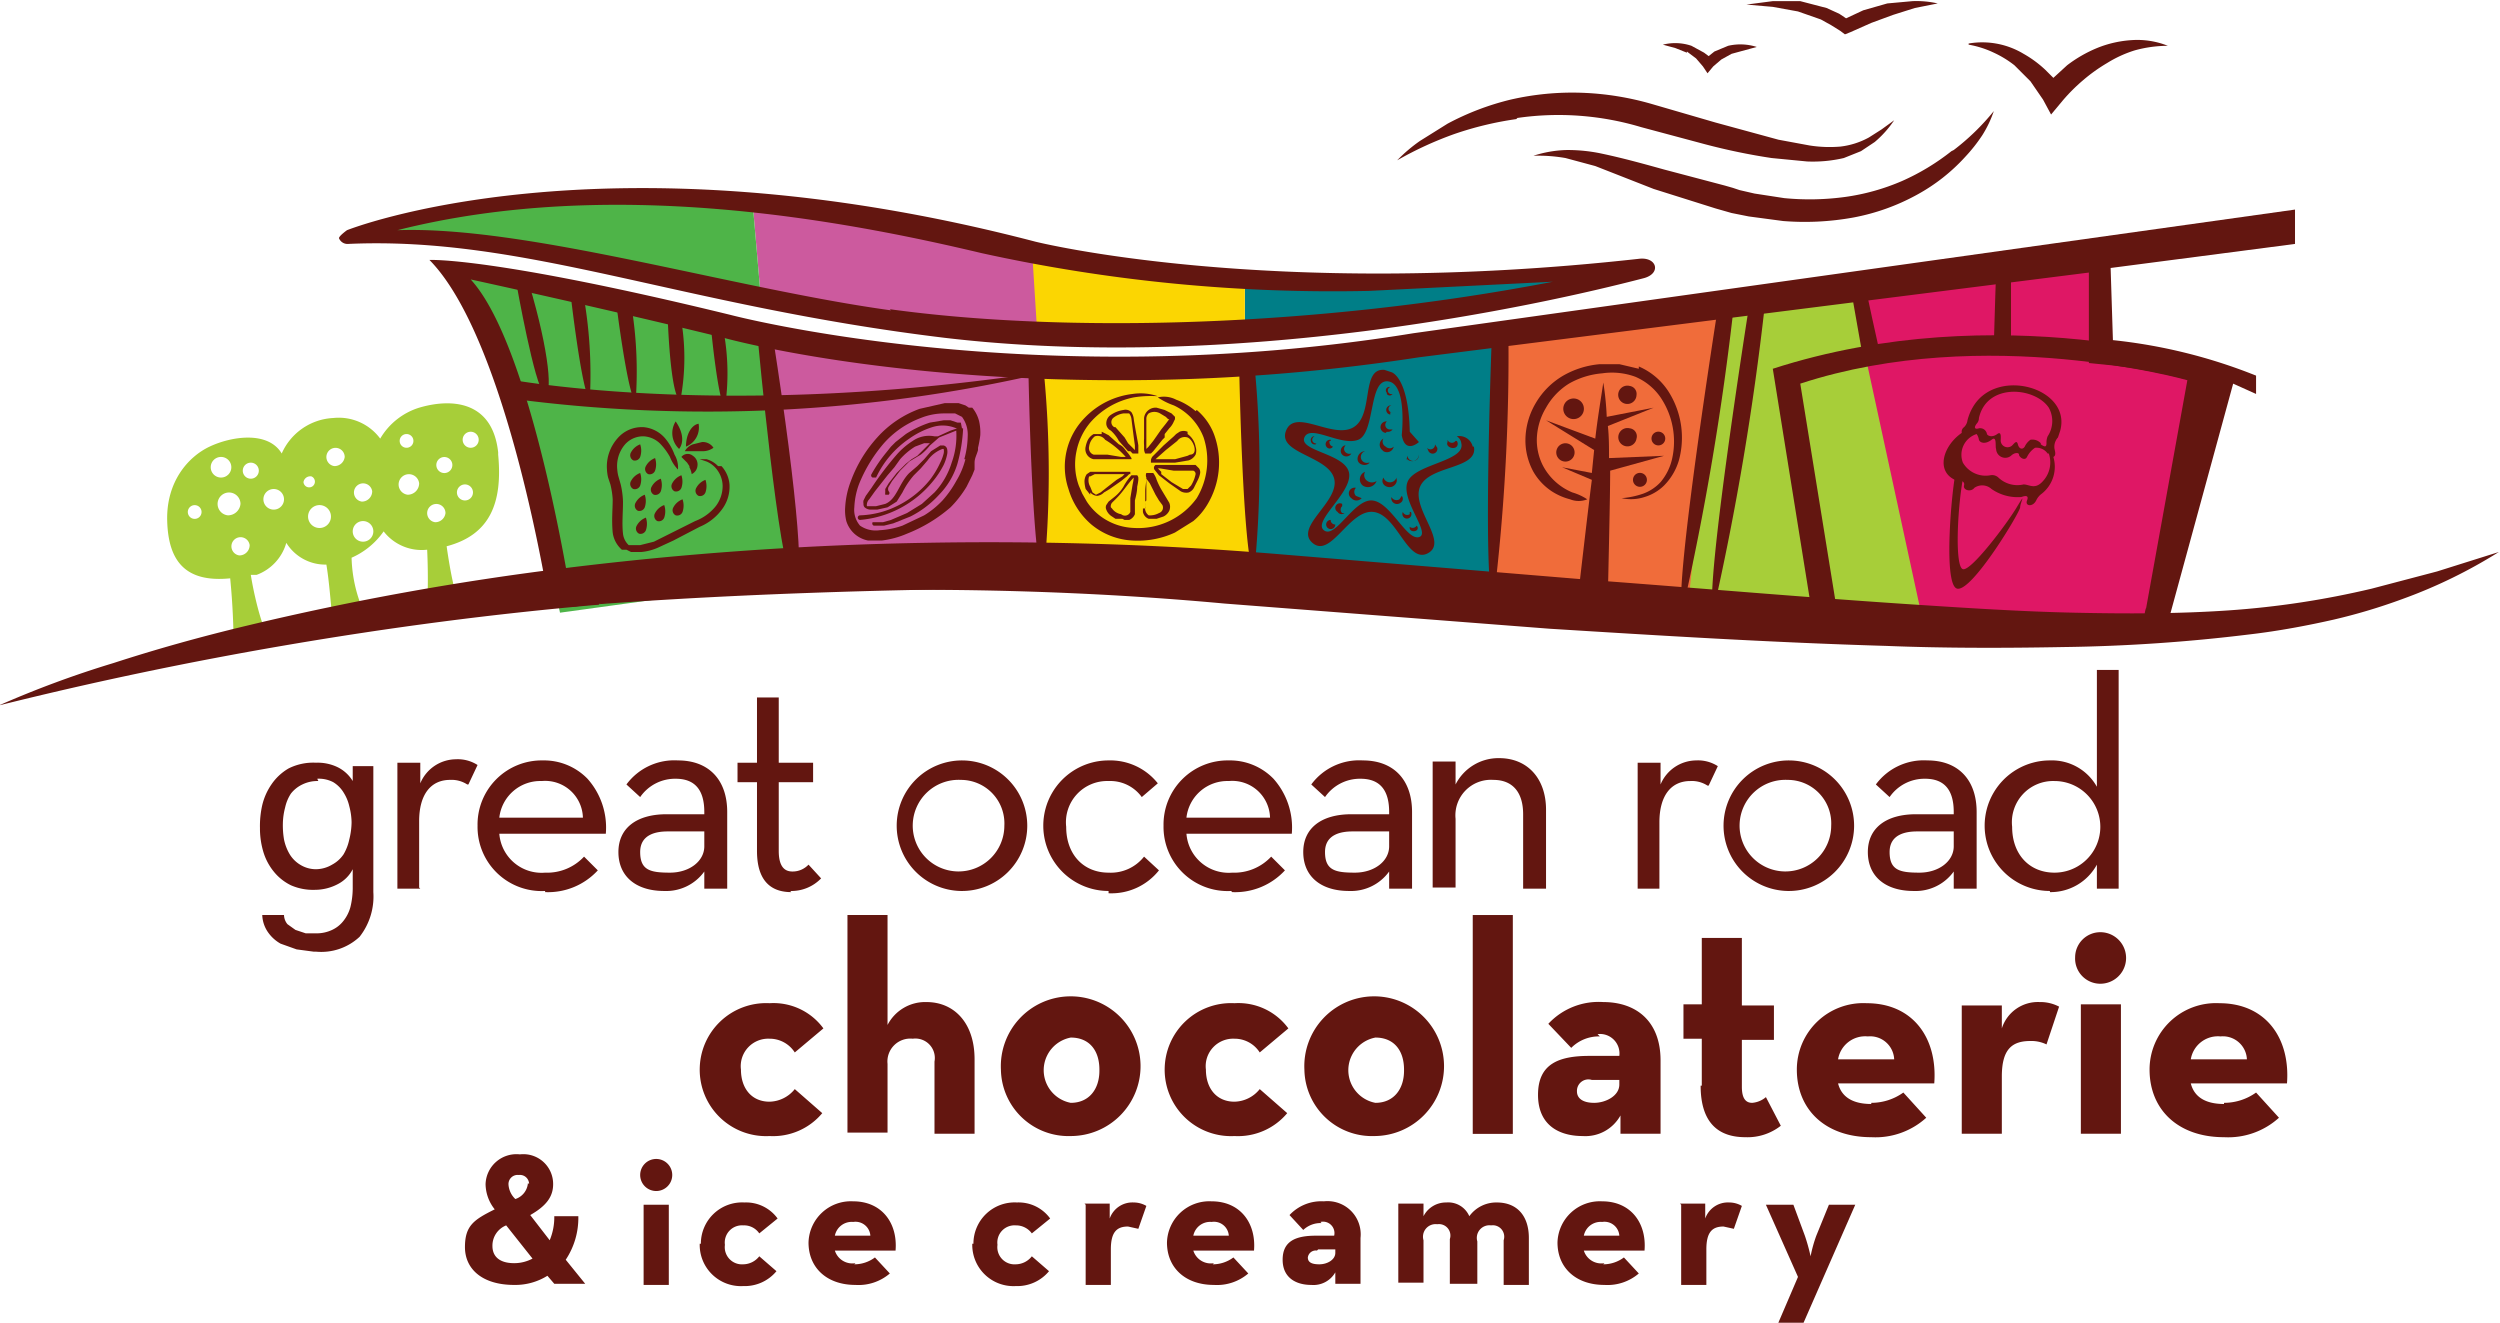 <svg id="Layer_1" data-name="Layer 1" xmlns="http://www.w3.org/2000/svg" xmlns:xlink="http://www.w3.org/1999/xlink" viewBox="0 0 218.3 115.5"><defs><style>.cls-1{fill:none;}.cls-2{fill:#df1765;}.cls-3{fill:#a7ce39;}.cls-4{fill:#f06c3a;}.cls-5{fill:#007e87;}.cls-6{fill:#fbd602;}.cls-7{fill:#cc5a9e;}.cls-8{clip-path:url(#clip-path);}.cls-9{fill:#4eb448;}.cls-10,.cls-11{fill:#631610;}.cls-11{fill-rule:evenodd;}</style><clipPath id="clip-path" transform="translate(-457.4 -240.1)"><rect class="cls-1" x="457.4" y="240.1" width="218.3" height="115.56"/></clipPath></defs><title>logo</title><polygon class="cls-2" points="161.7 25.6 167.5 53.8 187.8 54.2 192.8 32.6 183.4 30.6 183.1 22.3 161.7 25.6"/><polygon class="cls-3" points="133.5 28.3 132.8 52.3 167.7 53.3 161.7 25.6 133.5 28.3"/><polygon class="cls-4" points="131 28.3 130.4 52.3 147.3 53.8 150.2 26.6 131 28.3"/><polygon class="cls-5" points="108.7 24.7 108.7 28.7 136.7 25 136.9 24 108.7 24.7"/><polygon class="cls-5" points="109.1 31.5 109.3 50.8 130.6 52 131.1 28.3 109.1 31.5"/><polygon class="cls-6" points="108.7 28.7 108.7 24.7 85.6 21 86.5 28.9 108.7 28.7"/><polygon class="cls-6" points="87.1 31.8 88.8 49.5 109.3 49.5 109.3 31.4 87.1 31.8"/><polygon class="cls-7" points="90.6 29.5 90.1 21.6 65.7 17.5 66.4 25.6 90.6 29.5"/><polygon class="cls-7" points="66.9 29.5 69.1 49.8 91.4 49.2 90.8 32.2 66.9 29.5"/><g class="cls-8"><path class="cls-9" d="M523.8,265.7l-0.7-8.1s-22.7-1.6-32.6,2.6c0,0,13.7,1.8,18.8,3.2l14.5,2.3" transform="translate(-457.4 -240.1)"/><polygon class="cls-9" points="40.2 23.7 44.1 31.4 48.9 53.5 69.2 50.7 66.9 29.5 40.2 23.7"/><path class="cls-10" d="M484.8,323.2l-1.5-.2-1.4-.5a3.3,3.3,0,0,1-1.1-1,2.8,2.8,0,0,1-.5-1.5h1.9a1.3,1.3,0,0,0,.3.8l0.7,0.5,0.9,0.3h0.9a3.2,3.2,0,0,0,1.4-.3,2.7,2.7,0,0,0,1-.8,3.4,3.4,0,0,0,.6-1.2,7.1,7.1,0,0,0,.2-1.6V316a3,3,0,0,1-1.3,1.3,4.3,4.3,0,0,1-2,.5,4.8,4.8,0,0,1-2.1-.4,4.4,4.4,0,0,1-1.5-1.2,5,5,0,0,1-.9-1.7,7.1,7.1,0,0,1-.3-2.1,8.2,8.2,0,0,1,.2-2,5.4,5.4,0,0,1,.8-1.8,4.6,4.6,0,0,1,1.5-1.4,4.8,4.8,0,0,1,2.4-.5,4,4,0,0,1,1.9.4,3.2,3.2,0,0,1,1.3,1.2V307h1.8v11a5.7,5.7,0,0,1-1.2,3.9,4.9,4.9,0,0,1-3.8,1.3m0.2-14.9a3,3,0,0,0-1.4.3,2.8,2.8,0,0,0-1,.8,3.6,3.6,0,0,0-.5,1.2,5.9,5.9,0,0,0-.2,1.4,7.3,7.3,0,0,0,.1,1.4,4.1,4.1,0,0,0,.5,1.3,2.7,2.7,0,0,0,.9.9,2.6,2.6,0,0,0,1.4.4,2.8,2.8,0,0,0,1.4-.4,2.8,2.8,0,0,0,1-.9,4.3,4.3,0,0,0,.5-1.3,6.4,6.4,0,0,0,.2-1.5,5.8,5.8,0,0,0-.2-1.4,3.8,3.8,0,0,0-.5-1.2,2.7,2.7,0,0,0-.9-0.9,2.7,2.7,0,0,0-1.4-.3" transform="translate(-457.4 -240.1)"/><path class="cls-10" d="M494.1,317.7h-2v-11h2v1.8a3.4,3.4,0,0,1,3.1-2.1,3.2,3.2,0,0,1,1.9.5h0l-0.8,1.7h-0.1a2.5,2.5,0,0,0-1.5-.4c-1.7,0-2.7,1.3-2.7,3.6v5.8Z" transform="translate(-457.4 -240.1)"/><path class="cls-10" d="M505,317.9a5.6,5.6,0,0,1-5.9-5.7,5.6,5.6,0,0,1,5.7-5.7,5.3,5.3,0,0,1,3.9,1.6,6.4,6.4,0,0,1,1.6,4.8H501a3.7,3.7,0,0,0,4,3.4,4.4,4.4,0,0,0,3.4-1.4h0l1.2,1.2h0a5.9,5.9,0,0,1-4.6,1.9m-3.9-6.5h7.2a3.3,3.3,0,0,0-3.6-3.2,3.6,3.6,0,0,0-3.7,3.2" transform="translate(-457.4 -240.1)"/><path class="cls-10" d="M564.9,317.9a5.6,5.6,0,0,1-5.9-5.7,5.6,5.6,0,0,1,5.7-5.7,5.3,5.3,0,0,1,3.9,1.6,6.4,6.4,0,0,1,1.6,4.8h-9.2a3.7,3.7,0,0,0,4,3.4,4.4,4.4,0,0,0,3.4-1.4h0l1.2,1.2h0a5.9,5.9,0,0,1-4.6,1.9m-3.9-6.5h7.2a3.3,3.3,0,0,0-3.6-3.2,3.6,3.6,0,0,0-3.7,3.2" transform="translate(-457.4 -240.1)"/><path class="cls-10" d="M515.4,317.9c-2.5,0-4-1.3-4-3.4s1.6-3.3,4.2-3.3h3.3V311c0-1.9-.8-2.9-2.5-2.9a3.7,3.7,0,0,0-3.1,1.6h0l-1.2-1.1h0a5.2,5.2,0,0,1,4.5-2.1c2.7,0,4.3,1.7,4.3,4.5v6.7h-2v-1.5a4.1,4.1,0,0,1-3.5,1.7m0.3-5.2c-0.9,0-2.4.2-2.4,1.8s0.9,1.8,2.6,1.8,3-1,3-2.3v-1.3h-3.2Z" transform="translate(-457.4 -240.1)"/><path class="cls-10" d="M526.5,318c-1.4,0-3-.6-3-3.6v-6h-1.7v-1.7h1.7v-5.7h1.9v5.7h3v1.7h-3v6c0,1.6.7,1.8,1.2,1.8a1.9,1.9,0,0,0,1.4-.6h0l1.1,1.2h0a3.6,3.6,0,0,1-2.7,1.1" transform="translate(-457.4 -240.1)"/><path class="cls-10" d="M541.3,317.9a5.7,5.7,0,1,1,5.8-5.7,5.7,5.7,0,0,1-5.8,5.7m0-9.7a4,4,0,1,0,3.8,4,3.8,3.8,0,0,0-3.8-4" transform="translate(-457.4 -240.1)"/><path class="cls-10" d="M554.2,317.9a5.7,5.7,0,0,1,0-11.4,5.3,5.3,0,0,1,4.3,2h0l-1.4,1.2h0a3.4,3.4,0,0,0-2.9-1.4,3.6,3.6,0,0,0-3.7,4c0,2.4,1.5,4,3.7,4a3.7,3.7,0,0,0,3.1-1.4h0l1.3,1.2h0a5.3,5.3,0,0,1-4.4,2" transform="translate(-457.4 -240.1)"/><path class="cls-10" d="M575.2,317.9c-2.5,0-4-1.3-4-3.4s1.6-3.3,4.2-3.3h3.3V311c0-1.9-.8-2.9-2.5-2.9a3.7,3.7,0,0,0-3.1,1.6h0l-1.2-1.1h0a5.2,5.2,0,0,1,4.5-2.1c2.7,0,4.3,1.7,4.3,4.5v6.7h-2v-1.5a4.1,4.1,0,0,1-3.5,1.7m0.3-5.2c-0.9,0-2.4.2-2.4,1.8s0.9,1.8,2.6,1.8,3-1,3-2.3v-1.3h-3.2Z" transform="translate(-457.4 -240.1)"/><path class="cls-10" d="M624.5,317.9c-2.5,0-4-1.3-4-3.4s1.6-3.3,4.2-3.3h3.3V311c0-1.9-.8-2.9-2.5-2.9a3.7,3.7,0,0,0-3.1,1.6h0l-1.2-1.1h0a5.2,5.2,0,0,1,4.5-2.1c2.7,0,4.3,1.7,4.3,4.5v6.7h-2v-1.5a4.1,4.1,0,0,1-3.5,1.7m0.3-5.2c-0.9,0-2.4.2-2.4,1.8s0.9,1.8,2.6,1.8,3-1,3-2.3v-1.3h-3.2Z" transform="translate(-457.4 -240.1)"/><path class="cls-10" d="M592.4,317.7h-2v-6.5c0-1.9-.9-3-2.6-3a3.1,3.1,0,0,0-3.3,3.4v6h-2v-11h2v2a4.2,4.2,0,0,1,3.8-2.3c2.5,0,4.1,1.8,4.1,4.5v6.7Z" transform="translate(-457.4 -240.1)"/><path class="cls-10" d="M602.4,317.7h-2v-11h2v1.9a3.4,3.4,0,0,1,3.1-2.1,3.2,3.2,0,0,1,1.9.5h0l-0.8,1.7h-0.1a2.5,2.5,0,0,0-1.5-.4c-1.7,0-2.7,1.3-2.7,3.6v5.8Z" transform="translate(-457.4 -240.1)"/><path class="cls-10" d="M613.5,317.9a5.7,5.7,0,1,1,5.8-5.7,5.7,5.7,0,0,1-5.8,5.7m0-9.7a4,4,0,1,0,3.8,4,3.8,3.8,0,0,0-3.8-4" transform="translate(-457.4 -240.1)"/><path class="cls-10" d="M636.4,317.9a5.7,5.7,0,0,1,0-11.4,4.5,4.5,0,0,1,4.1,2.3V298.6h1.9v19.1h-1.9v-2.1a4.6,4.6,0,0,1-4.1,2.4m0.4-9.7a3.6,3.6,0,0,0-3.7,4c0,2.4,1.5,4,3.7,4a4,4,0,0,0,0-8" transform="translate(-457.4 -240.1)"/><path class="cls-10" d="M518.5,333.5a5.8,5.8,0,0,1,6.1-5.8,5.4,5.4,0,0,1,4.7,2.2l-2.5,2.1a2.6,2.6,0,0,0-2.2-1.2,2.4,2.4,0,0,0-2.5,2.7c0,1.6.9,2.8,2.5,2.8a2.9,2.9,0,0,0,2.2-1.1l2.4,2.1a5.6,5.6,0,0,1-4.6,2,5.8,5.8,0,0,1-6.1-5.9" transform="translate(-457.4 -240.1)"/><path class="cls-10" d="M531.4,320h3.5v9.6a3.7,3.7,0,0,1,3.4-2c2.4,0,4.2,1.8,4.2,5v6.5H539v-6.3a1.7,1.7,0,0,0-1.9-2,2,2,0,0,0-2.2,2.2v6h-3.5V320Z" transform="translate(-457.4 -240.1)"/><path class="cls-10" d="M544.8,333.5a6.1,6.1,0,1,1,6.1,5.8,5.9,5.9,0,0,1-6.1-5.8m8.6,0c0-1.7-.9-2.8-2.5-2.8a2.9,2.9,0,0,0,0,5.7c1.6,0,2.5-1.2,2.5-2.8" transform="translate(-457.4 -240.1)"/><path class="cls-10" d="M559.1,333.5a5.8,5.8,0,0,1,6.1-5.8,5.4,5.4,0,0,1,4.7,2.2l-2.5,2.1a2.6,2.6,0,0,0-2.2-1.2,2.4,2.4,0,0,0-2.5,2.7c0,1.6.9,2.8,2.5,2.8a2.9,2.9,0,0,0,2.2-1.1l2.4,2.1a5.6,5.6,0,0,1-4.6,2,5.8,5.8,0,0,1-6.1-5.9" transform="translate(-457.4 -240.1)"/><path class="cls-10" d="M571.3,333.5a6.1,6.1,0,1,1,6.1,5.8,5.9,5.9,0,0,1-6.1-5.8m8.7,0c0-1.7-.9-2.8-2.5-2.8a2.9,2.9,0,0,0,0,5.7c1.6,0,2.5-1.2,2.5-2.8" transform="translate(-457.4 -240.1)"/><rect class="cls-10" x="128.6" y="79.9" width="3.5" height="19.11"/><path class="cls-10" d="M597.1,330.6a3.4,3.4,0,0,0-2.5,1l-2-2.1a6,6,0,0,1,4.8-1.9c2.8,0,5,1.6,5,5.1v6.4h-3.5v-1.6a3.5,3.5,0,0,1-3.3,1.8c-2,0-3.9-.9-3.9-3.6s1.8-3.4,4.5-3.4h2.6a1.7,1.7,0,0,0-1.9-1.9m-0.5,4a1,1,0,0,0-1.3,1c0,0.6.5,1,1.5,1s2.2-.6,2.2-1.6v-0.4h-2.4Z" transform="translate(-457.4 -240.1)"/><path class="cls-10" d="M606,334.9v-4.1h-1.6v-3H606V322h3.5v5.9h2.8v3h-2.8V335c0,1.1.4,1.4,0.9,1.4a2.1,2.1,0,0,0,1.2-.5l1.3,2.5a4.7,4.7,0,0,1-3.1,1c-2.2,0-3.9-1.1-3.9-4.5" transform="translate(-457.4 -240.1)"/><path class="cls-10" d="M620.8,336.4a4.8,4.8,0,0,0,2.8-.9l2,2.2a6.6,6.6,0,0,1-4.8,1.7c-4,0-6.5-2.4-6.5-5.9a5.8,5.8,0,0,1,6.1-5.8c4,0,6.2,3,5.9,7h-8.4c0.3,1.2,1.3,1.8,2.9,1.8m2-3.9a2.1,2.1,0,0,0-2.3-2,2.4,2.4,0,0,0-2.6,2h4.9Z" transform="translate(-457.4 -240.1)"/><path class="cls-10" d="M628.7,327.9h3.5v2a3.3,3.3,0,0,1,3.3-2.3,3.5,3.5,0,0,1,1.7.4l-1.1,3.3a3,3,0,0,0-1.4-.3c-1.6,0-2.5.7-2.5,3.1v5h-3.5V327.9Z" transform="translate(-457.4 -240.1)"/><path class="cls-10" d="M638.6,323.7a2.2,2.2,0,0,1,2.2-2.2,2.2,2.2,0,0,1,0,4.5,2.2,2.2,0,0,1-2.2-2.3m0.5,4.1h3.5v11.3h-3.5V327.9Z" transform="translate(-457.4 -240.1)"/><path class="cls-10" d="M651.6,336.4a4.8,4.8,0,0,0,2.8-.9l2,2.2a6.6,6.6,0,0,1-4.8,1.7c-4,0-6.5-2.4-6.5-5.9a5.8,5.8,0,0,1,6.1-5.8c4,0,6.2,3,5.9,7h-8.4c0.3,1.2,1.3,1.8,2.9,1.8m2-3.9a2.1,2.1,0,0,0-2.3-2,2.4,2.4,0,0,0-2.6,2h4.9Z" transform="translate(-457.4 -240.1)"/><path class="cls-10" d="M505.4,348.4a5.2,5.2,0,0,0,.4-2.1h2.1a6.6,6.6,0,0,1-1.1,3.8l1.7,2.1h-2.7l-0.6-.7a5.3,5.3,0,0,1-2.9.8c-2.8,0-4.3-1.4-4.3-3.3s0.8-2.4,2.6-3.3a3.6,3.6,0,0,1-.8-2.2,2.7,2.7,0,0,1,3-2.6,2.6,2.6,0,0,1,2.9,2.6c0,1.1-.6,1.9-2,2.7Zm-3.8-1.3a1.9,1.9,0,0,0-1.2,1.8c0,0.9.6,1.5,1.9,1.5a3.4,3.4,0,0,0,1.6-.4Zm2-3.6a0.8,0.8,0,0,0-.9-0.8,0.8,0.8,0,0,0-.9.8,1.9,1.9,0,0,0,.6,1.3h0a1.6,1.6,0,0,0,1.1-1.4" transform="translate(-457.4 -240.1)"/><path class="cls-10" d="M513.3,342.7a1.4,1.4,0,0,1,1.4-1.4,1.4,1.4,0,1,1,0,2.8,1.4,1.4,0,0,1-1.4-1.4m0.3,2.6h2.2v7h-2.2v-7Z" transform="translate(-457.4 -240.1)"/><path class="cls-10" d="M518.6,348.7a3.6,3.6,0,0,1,3.8-3.6,3.4,3.4,0,0,1,2.9,1.4l-1.6,1.3a1.6,1.6,0,0,0-1.4-.7,1.5,1.5,0,0,0-1.6,1.7,1.5,1.5,0,0,0,1.6,1.7,1.8,1.8,0,0,0,1.4-.7l1.5,1.3a3.6,3.6,0,0,1-2.9,1.3,3.6,3.6,0,0,1-3.8-3.7" transform="translate(-457.4 -240.1)"/><path class="cls-10" d="M532,350.5a3,3,0,0,0,1.8-.6l1.3,1.4a4.2,4.2,0,0,1-3,1c-2.5,0-4.1-1.5-4.1-3.7a3.7,3.7,0,0,1,3.9-3.6c2.5,0,3.9,1.9,3.7,4.3h-5.3a1.6,1.6,0,0,0,1.8,1.1m1.3-2.4a1.3,1.3,0,0,0-1.5-1.2,1.5,1.5,0,0,0-1.6,1.2h3.1Z" transform="translate(-457.4 -240.1)"/><path class="cls-10" d="M542.4,348.7a3.6,3.6,0,0,1,3.8-3.6,3.4,3.4,0,0,1,2.9,1.4l-1.6,1.3a1.7,1.7,0,0,0-1.4-.7,1.5,1.5,0,0,0-1.6,1.7,1.5,1.5,0,0,0,1.6,1.7,1.8,1.8,0,0,0,1.4-.7l1.5,1.3a3.6,3.6,0,0,1-2.9,1.3,3.6,3.6,0,0,1-3.8-3.7" transform="translate(-457.4 -240.1)"/><path class="cls-10" d="M552.1,345.2h2.2v1.3a2.1,2.1,0,0,1,2.1-1.4,2.2,2.2,0,0,1,1.1.3l-0.7,2-0.9-.2c-1,0-1.5.5-1.5,2v3.1h-2.2v-7Z" transform="translate(-457.4 -240.1)"/><path class="cls-10" d="M563.3,350.5a3,3,0,0,0,1.8-.6l1.3,1.4a4.2,4.2,0,0,1-3,1c-2.5,0-4.1-1.5-4.1-3.7a3.7,3.7,0,0,1,3.9-3.6c2.5,0,3.9,1.9,3.7,4.3h-5.3a1.6,1.6,0,0,0,1.8,1.1m1.3-2.4a1.3,1.3,0,0,0-1.5-1.2,1.5,1.5,0,0,0-1.6,1.2h3.1Z" transform="translate(-457.4 -240.1)"/><path class="cls-10" d="M572.8,346.9a2.2,2.2,0,0,0-1.6.6l-1.2-1.3a3.8,3.8,0,0,1,3-1.2,2.9,2.9,0,0,1,3.2,3.2v4h-2.2v-1a2.2,2.2,0,0,1-2.1,1.1c-1.3,0-2.5-.6-2.5-2.2s1.1-2.1,2.9-2.1h1.6a1,1,0,0,0-1.2-1.2m-0.3,2.5a0.7,0.7,0,0,0-.8.6c0,0.4.3,0.6,1,.6s1.4-.4,1.4-1v-0.3h-1.5Z" transform="translate(-457.4 -240.1)"/><path class="cls-10" d="M579.5,345.2h2.2v1.1a2.2,2.2,0,0,1,2-1.2,2,2,0,0,1,2,1.2,2.9,2.9,0,0,1,2.4-1.2c1.8,0,2.8,1.2,2.8,3.1v4.1h-2.2v-3.9a1,1,0,0,0-1.1-1.3,1.1,1.1,0,0,0-1.2,1.4v3.7H584v-3.9a1,1,0,0,0-1.1-1.3,1.1,1.1,0,0,0-1.2,1.4v3.7h-2.2v-7Z" transform="translate(-457.4 -240.1)"/><path class="cls-10" d="M597.4,350.5a3,3,0,0,0,1.8-.6l1.3,1.4a4.2,4.2,0,0,1-3,1c-2.5,0-4.1-1.5-4.1-3.7a3.7,3.7,0,0,1,3.9-3.6c2.5,0,3.9,1.9,3.7,4.3h-5.3a1.6,1.6,0,0,0,1.8,1.1m1.3-2.4a1.3,1.3,0,0,0-1.5-1.2,1.5,1.5,0,0,0-1.6,1.2h3.1Z" transform="translate(-457.4 -240.1)"/><path class="cls-10" d="M604.1,345.2h2.2v1.3a2.1,2.1,0,0,1,2.1-1.4,2.2,2.2,0,0,1,1.1.3l-0.7,2-0.9-.2c-1,0-1.5.5-1.5,2v3.1h-2.2v-7Z" transform="translate(-457.4 -240.1)"/><path class="cls-10" d="M614.4,351.6l-2.8-6.3h2.4l1,2.7a16.2,16.2,0,0,1,.5,1.8,11.8,11.8,0,0,1,.5-1.8l1.1-2.7h2.3l-4.6,10.5h-2.2Z" transform="translate(-457.4 -240.1)"/><path class="cls-10" d="M600.5,262.7c-32.4,3.6-52.7-1.5-52.7-1.5-37.9-9.9-60.1-1-60.1-1s-0.7.5-.7,0.7a0.8,0.8,0,0,0,.8.5c15.5-.7,28.9,5.4,52.1,8.2,25.4,3,51.8-2.8,61-5.2,1.6-.4,1.2-1.9-0.4-1.7m-65.3,4.5c-13.8-1.9-31.8-7.4-43.1-7,18.6-4.7,38.8-.9,51,2a142.6,142.6,0,0,0,33.9,3.3l16-.8c-20.7,4-42.7,4.5-57.9,2.4" transform="translate(-457.4 -240.1)"/><path class="cls-10" d="M498.2,293h0" transform="translate(-457.4 -240.1)"/><path class="cls-3" d="M500.9,279.6c-0.5-4.6-4.2-4.7-6.9-3.9a6,6,0,0,0-3.4,2.7,4.5,4.5,0,0,0-4.1-1.8,5.2,5.2,0,0,0-4.5,3.1c-1.2-2-4.4-1.5-6.3-.6s-3.8,3.1-3.7,6.5,1.5,5.4,5.5,5a62.5,62.5,0,0,1,.3,6.4l3.8-.5c-0.9.1-1.9-3.7-2.3-6.2h0.5a4.2,4.2,0,0,0,2.6-2.8,4,4,0,0,0,3.5,1.9c0.4,2.4.5,5.9,0.8,5.8l3-.6a12.5,12.5,0,0,1-1.6-5.8,6.7,6.7,0,0,0,2.8-2.3,4.2,4.2,0,0,0,3.8,1.6c0.1,2.1.1,5.3-.2,5.8l3.5-.7H498c-0.7.2-1.3-3.3-1.6-5.4,3.8-1,4.9-3.8,4.5-8m-24.2.2a0.9,0.9,0,1,1-.9.9,0.9,0.9,0,0,1,.9-0.9m-2.4,5.4a0.6,0.6,0,1,1,.7-0.6,0.6,0.6,0,0,1-.7.6m4,3.2a0.8,0.8,0,1,1,.9-0.9,0.9,0.9,0,0,1-.9.9m-1-3.5a1,1,0,1,1,1.1-1,1.1,1.1,0,0,1-1.1,1m2-3.2a0.7,0.7,0,1,1,.7-0.7,0.7,0.7,0,0,1-.7.7m2,2.7a0.9,0.9,0,1,1,.9-0.9,0.9,0.9,0,0,1-.9.9m3.3-2.9a0.5,0.5,0,1,1-.7.5,0.6,0.6,0,0,1,.7-0.5m0.6,4.5a1,1,0,1,1,1.1-1,1,1,0,0,1-1.1,1m1.4-5.4a0.8,0.8,0,1,1,.9-0.8,0.9,0.9,0,0,1-.9.8m2.5,6.6a0.9,0.9,0,1,1,.9-0.9,0.9,0.9,0,0,1-.9.9m-0.1-3.5a0.8,0.8,0,1,1,.9-0.9,0.9,0.9,0,0,1-.9.9m3.9-5.9a0.6,0.6,0,1,1-.6.6,0.6,0.6,0,0,1,.6-0.6m0.1,5.3a0.9,0.9,0,1,1,1-1,1,1,0,0,1-1,1m2.4,2.4a0.8,0.8,0,1,1,.9-0.8,0.9,0.9,0,0,1-.9.8m0.7-4.3a0.7,0.7,0,1,1,.8-0.7,0.7,0.7,0,0,1-.8.7m1.9,2.4a0.7,0.7,0,1,1,.7-0.7,0.7,0.7,0,0,1-.7.7m0.5-4.6a0.7,0.7,0,1,1,.7-0.7,0.7,0.7,0,0,1-.7.7" transform="translate(-457.4 -240.1)"/><path class="cls-10" d="M657.8,261.4v-3l-77,10.8c-33.1,5.4-59.6-1.6-59.6-1.6-20.9-5.1-26.3-4.8-26.3-4.8,6.9,7,10.5,30.4,10.5,30.4,57.3-4.9,141.1,2,141.1,2l5.9-21.6,2,0.9v-1.6a46.6,46.6,0,0,0-12.5-3.1l-0.2-6.3Zm-7.6,12.1-5.4,20.5c-9.9,2.1-36-2.4-73.7-2.4-21.9,0-43.4-1.5-63.7,1.5,0,0-3.4-22.6-8.9-28.6,0,0,11.5,2.5,22.1,5.1,1.1,0.3,14,3.7,34.5,3.7a170.4,170.4,0,0,0,26.2-2l58.5-7.4v7.9l2,0.2a46.6,46.6,0,0,1,8.5,1.8" transform="translate(-457.4 -240.1)"/><path class="cls-10" d="M520.1,280.8a2.2,2.2,0,0,0-1-.6h-0.6l0.6,0.2a2.2,2.2,0,0,1,.9.7,2.4,2.4,0,0,1,.5,1.4,2.9,2.9,0,0,1-.6,1.8,4.2,4.2,0,0,1-1.8,1.3l-2.4,1.2-1.2.6-1.2.3h-1a1.6,1.6,0,0,1-.5-1c-0.1-.9,0-1.8,0-2.8a7.6,7.6,0,0,0-.2-1.5l-0.2-.7a3.2,3.2,0,0,1-.1-0.6,2.9,2.9,0,0,1,.6-2.1,2.1,2.1,0,0,1,1.7-.8,2.2,2.2,0,0,1,1.5.7,5.5,5.5,0,0,1,.8,1.1,3.3,3.3,0,0,0,.7,1.1,2.2,2.2,0,0,0-.3-1.3,4.8,4.8,0,0,0-.8-1.4,2.8,2.8,0,0,0-1.9-1,2.8,2.8,0,0,0-2.3,1,3.7,3.7,0,0,0-.9,2.7,3.8,3.8,0,0,0,.1.7l0.2,0.6a7.1,7.1,0,0,1,.2,1.3c0,0.9-.1,1.8,0,2.9a2.4,2.4,0,0,0,.8,1.5h0.4l0.4,0.2h0.9a4.6,4.6,0,0,0,1.5-.4l1.3-.6,2.3-1.2a4.6,4.6,0,0,0,2-1.6,3.3,3.3,0,0,0,.6-2.1,2.7,2.7,0,0,0-.7-1.6" transform="translate(-457.4 -240.1)"/><path class="cls-10" d="M516.7,279.3c0.4-.5.4-1.4-0.3-2.4a1.9,1.9,0,0,0,.3,2.4" transform="translate(-457.4 -240.1)"/><path class="cls-10" d="M518.4,277.1c-0.6.1-1.1,0.9-1.1,2a1.8,1.8,0,0,0,1.1-2" transform="translate(-457.4 -240.1)"/><path class="cls-10" d="M517.3,279.5h1.5a1.6,1.6,0,0,0,.9-0.3,1.1,1.1,0,0,0-1-.5l-0.8.2a1.3,1.3,0,0,0-.7.6" transform="translate(-457.4 -240.1)"/><path class="cls-10" d="M517.6,280.9a1.9,1.9,0,0,1,.2.6,0.9,0.9,0,0,0,.5-0.7,0.9,0.9,0,0,0-.4-0.9,0.7,0.7,0,0,0-1,.1l0.5,0.5,0.2,0.3" transform="translate(-457.4 -240.1)"/><path class="cls-10" d="M514.5,283.3a0.5,0.5,0,0,0,.6-0.3,1.7,1.7,0,0,0,0-1.1,1.5,1.5,0,0,0-.8.7,0.5,0.5,0,0,0,.2.7" transform="translate(-457.4 -240.1)"/><path class="cls-10" d="M512.7,280.3a0.5,0.5,0,0,0,.6-0.3,1.7,1.7,0,0,0,0-1.1,1.5,1.5,0,0,0-.8.7,0.5,0.5,0,0,0,.2.7" transform="translate(-457.4 -240.1)"/><path class="cls-10" d="M514,281.5a0.5,0.5,0,0,0,.6-0.3,1.7,1.7,0,0,0,0-1.1,1.5,1.5,0,0,0-.8.7,0.5,0.5,0,0,0,.2.7" transform="translate(-457.4 -240.1)"/><path class="cls-10" d="M516.3,283a0.5,0.5,0,0,0,.6-0.3,1.7,1.7,0,0,0,0-1.1,1.5,1.5,0,0,0-.8.7,0.5,0.5,0,0,0,.2.7" transform="translate(-457.4 -240.1)"/><path class="cls-10" d="M518.4,283.4a0.5,0.5,0,0,0,.6-0.3,1.7,1.7,0,0,0,0-1.1,1.5,1.5,0,0,0-.8.7,0.5,0.5,0,0,0,.2.7" transform="translate(-457.4 -240.1)"/><path class="cls-10" d="M512.7,282.8a0.5,0.5,0,0,0,.6-0.3,1.7,1.7,0,0,0,0-1.1,1.5,1.5,0,0,0-.8.7,0.5,0.5,0,0,0,.2.7" transform="translate(-457.4 -240.1)"/><path class="cls-10" d="M516.4,285.1a0.5,0.5,0,0,0,.6-0.3,1.7,1.7,0,0,0,0-1.1,1.5,1.5,0,0,0-.8.7,0.5,0.5,0,0,0,.2.7" transform="translate(-457.4 -240.1)"/><path class="cls-10" d="M513.1,284.7a0.5,0.5,0,0,0,.6-0.3,1.7,1.7,0,0,0,0-1.1,1.5,1.5,0,0,0-.8.7,0.5,0.5,0,0,0,.2.7" transform="translate(-457.4 -240.1)"/><path class="cls-10" d="M514.8,285.6a0.5,0.5,0,0,0,.6-0.3,1.7,1.7,0,0,0,0-1.1,1.5,1.5,0,0,0-.8.7,0.5,0.5,0,0,0,.2.7" transform="translate(-457.4 -240.1)"/><path class="cls-10" d="M513.2,286.7a0.5,0.5,0,0,0,.6-0.3,1.7,1.7,0,0,0,0-1.1,1.5,1.5,0,0,0-.8.7,0.5,0.5,0,0,0,.2.7" transform="translate(-457.4 -240.1)"/><path class="cls-10" d="M561.8,276a5.5,5.5,0,0,0-1.7-1,2.3,2.3,0,0,0-1.6-.2,6.1,6.1,0,0,0,1.4.7,5.1,5.1,0,0,1,2.6,2.8,6.4,6.4,0,0,1-.6,5.3,6.3,6.3,0,0,1-5.5,2.6,5.2,5.2,0,0,1-3-1.1,5.1,5.1,0,0,1-1.1-1.2l-0.4-.7-0.3-.7a5.5,5.5,0,0,1-.2-3,5.6,5.6,0,0,1,1.2-2.5,6.8,6.8,0,0,1,3.8-2.2,9.3,9.3,0,0,1,2.1-.1,4.6,4.6,0,0,0-2.2-.2,6.9,6.9,0,0,0-4.2,2.1,6.1,6.1,0,0,0-1.4,6.2,6.5,6.5,0,0,0,2,3.1,6.1,6.1,0,0,0,3.6,1.4,7.7,7.7,0,0,0,3.7-.7l1.6-1a5.6,5.6,0,0,0,1.2-1.4,7.1,7.1,0,0,0,.6-6.2,5.2,5.2,0,0,0-1.5-2.1" transform="translate(-457.4 -240.1)"/><path class="cls-10" d="M560,276.7h0v-0.2l-0.3-.3-0.6-.3-0.7-.2a1,1,0,0,0-.7.2,1,1,0,0,0-.4.7c0,0.3,0,.4,0,0.6v1.2a4.4,4.4,0,0,0,0,.6v0.3a0.9,0.9,0,0,0,.1.4h0.5l0.2-.2,0.4-.5,0.4-.5,0.2-.2v-0.3l0.4-.5a1.8,1.8,0,0,0,.4-0.6h0Zm-0.5,0h0l-0.3.4-0.4.5-0.7,1-0.4.5-0.2.2h0V279c0-.2,0-0.4,0-0.6v-1.2c0-.2,0-0.5,0-0.6a0.7,0.7,0,0,1,.2-0.4,1,1,0,0,1,1,0l0.5,0.3,0.2,0.2h0" transform="translate(-457.4 -240.1)"/><path class="cls-10" d="M556.1,279.5l0.2,0.2h0.5v-0.4c0-.1,0-0.2,0-0.3s-0.3-1.6-.4-2.3a1.3,1.3,0,0,0-.2-0.6,0.7,0.7,0,0,0-.7-0.2,2.6,2.6,0,0,0-1.2.5,0.9,0.9,0,0,0-.3.7,0.7,0.7,0,0,0,.4.6,3.4,3.4,0,0,1,.7.9l0.2-.2-0.2.2,0.8,0.9m-1.2-2.1a0.5,0.5,0,0,1-.1-0.8,1.8,1.8,0,0,1,.9-0.4H556a1,1,0,0,1,.2.5c0.1,0.8.2,1.6,0.3,2.3v0.3a0.9,0.9,0,0,1,0,.1h0l-0.2-.2-0.4-.4-0.3-.5-0.8-.9" transform="translate(-457.4 -240.1)"/><path class="cls-10" d="M553.6,278h-0.7a1.3,1.3,0,0,0-.5.5,2.3,2.3,0,0,0-.2.6,0.9,0.9,0,0,0,.7,1.1h3.3a0.2,0.2,0,0,0,0-.1h0l-0.2-.3-0.4-.5a1.2,1.2,0,0,0-.5-0.4l-0.9-.8v0l-0.6-.3m2.1,2.2h-0.4l-1.2-.2h-1.2a0.6,0.6,0,0,1-.4-0.7,1.4,1.4,0,0,1,.5-0.9,0.8,0.8,0,0,1,.9.3,7.7,7.7,0,0,1,1.8,1.5" transform="translate(-457.4 -240.1)"/><path class="cls-10" d="M552.6,283.1a0.9,0.9,0,0,0,.6.3,1,1,0,0,0,.6-0.3l0.5-.3,1-.7,0.5-.4,0.2-.2h0.1v-0.2h-3.5l-0.3.2a1.1,1.1,0,0,0-.2.7,2.9,2.9,0,0,0,.1.6h0l0.4,0.5m0-1.6,0.4-.2h2.6l-0.2.2-0.5.3-0.9.7-0.5.4-0.4.2-0.3-.2-0.2-.5a1.1,1.1,0,0,1-.1-0.9" transform="translate(-457.4 -240.1)"/><path class="cls-10" d="M555.6,285.5H556a0.9,0.9,0,0,0,.5-0.5v-1.2c0.1-.4.2-0.8,0.2-1.2a5,5,0,0,0,.1-0.6v-0.2a0.5,0.5,0,0,0-.1-0.2h-0.5a4.7,4.7,0,0,0-.7,1,3.4,3.4,0,0,1-.8.9l-0.5.4-0.2.3a0.5,0.5,0,0,0,0,.4,1.2,1.2,0,0,0,.5.6l0.3,0.2h0.3v0h0.3m-1-1a0.5,0.5,0,0,1,.1-0.4l0.4-.4c0.6-.6,1-1.3,1.5-1.8h0a4.3,4.3,0,0,1-.1.6l-0.2,1.2v1.2a0.5,0.5,0,0,1-.8.2h0a1.2,1.2,0,0,1-.8-0.5" transform="translate(-457.4 -240.1)"/><path class="cls-10" d="M557.2,284.5v0.3a0.8,0.8,0,0,0,.5.6h0.7l0.6-.2a1.1,1.1,0,0,0,.5-0.5,0.9,0.9,0,0,0,0-.7l-0.3-.5-0.3-.5a6.4,6.4,0,0,1-.5-1,2,2,0,0,0-.3-0.6h-0.6a0.5,0.5,0,0,0,0,.4c0,0.4-.1.8-0.1,1.2v1.5Zm0.3-.7h0v-0.6h0c0-.4,0-0.8,0-1.1v-0.2l0.3,0.4,0.5,1,0.3,0.5,0.3,0.4a0.5,0.5,0,0,1-.3.7,1.6,1.6,0,0,1-.9.2,0.8,0.8,0,0,1-.3-0.8,1.9,1.9,0,0,1,0-.3s0-.1,0-0.1" transform="translate(-457.4 -240.1)"/><path class="cls-10" d="M561.2,283.1a0.9,0.9,0,0,0,.5-0.5l0.3-.6a2.2,2.2,0,0,0,.2-0.6,0.6,0.6,0,0,0-.1-0.4l-0.3-.3h-3.5a0.3,0.3,0,0,0-.1.4l0.4,0.5,0.9,0.7,1,0.7a1,1,0,0,0,.7.1m-2.4-1.8-0.3-.3h0.2l1.2,0.2h1.7a0.3,0.3,0,0,1,.2.3,3,3,0,0,1-.4,1l-0.3.3h-0.4l-1-.6-0.9-.7" transform="translate(-457.4 -240.1)"/><path class="cls-10" d="M561.1,277.8a0.9,0.9,0,0,0-.7,0l-0.3.2-0.2.2-0.9.8-0.9.9a0.6,0.6,0,0,0-.2.4v0.2h2.1l1.2-.2h0a1.1,1.1,0,0,0,.6-0.5,1.1,1.1,0,0,0,0-.7,1.7,1.7,0,0,0-.7-1.1m0,1.9v0l-1.1.3h-1.7l0.9-.8,1-.8a0.8,0.8,0,0,1,.9-0.3c0.5,0.2,1,1.5.2,1.5" transform="translate(-457.4 -240.1)"/><path class="cls-10" d="M523.6,270s1.8,19.5,3,20.9,0.5-7.2-1.7-21.3Z" transform="translate(-457.4 -240.1)"/><path class="cls-10" d="M507.2,265.6s1,8.8,1.7,9.4a39.6,39.6,0,0,0-.6-9.4h-1.1Z" transform="translate(-457.4 -240.1)"/><path class="cls-10" d="M502.5,264.9s1.6,9,2.4,9.5,0.5-3.5-1.3-9.5h-1.1Z" transform="translate(-457.4 -240.1)"/><path class="cls-10" d="M511.2,266.5s1,8.1,1.7,8.7a35.4,35.4,0,0,0-.4-8.6h-1.3Z" transform="translate(-457.4 -240.1)"/><path class="cls-10" d="M515.7,267.7s0.2,6.9,1.1,7.4a19.8,19.8,0,0,0,0-7.5h-1.1Z" transform="translate(-457.4 -240.1)"/><path class="cls-10" d="M519.5,268.9s0.6,6.2,1.2,6.8a20.2,20.2,0,0,0-.1-6.6Z" transform="translate(-457.4 -240.1)"/><path class="cls-10" d="M547.2,272.4s0.3,16.9,1.3,18.3a90.8,90.8,0,0,0,0-18.6Z" transform="translate(-457.4 -240.1)"/><path class="cls-10" d="M565.6,271.9s0.3,16.9,1.3,18.3a90.8,90.8,0,0,0,0-18.6Z" transform="translate(-457.4 -240.1)"/><path class="cls-10" d="M587.7,268.6s-0.9,22.5.1,24.1a175.5,175.5,0,0,0,1.3-24.5Z" transform="translate(-457.4 -240.1)"/><path class="cls-10" d="M607.4,267s-3.9,24.7-3.1,26.5a243.9,243.9,0,0,0,4.5-26.7Z" transform="translate(-457.4 -240.1)"/><path class="cls-10" d="M610.1,267s-3.9,24.7-3.1,26.5a244,244,0,0,0,4.5-26.7Z" transform="translate(-457.4 -240.1)"/><path class="cls-10" d="M619.1,265.8l0.9,5.1,1.5-.2c-0.4-1.8-.8-3.6-1.2-5.5Z" transform="translate(-457.4 -240.1)"/><path class="cls-10" d="M631.7,263.9s-0.1,2.6-.2,6.3h1.5c0-2.2,0-4.6,0-7Z" transform="translate(-457.4 -240.1)"/><path class="cls-10" d="M612.2,272.3l3.5,21.8s26.5-1,30.8.4L651,272s-19-6.1-38.8.3m32.6,20.9c-0.1,0-.3,1.8-0.4,1.8-3.1-.5-26.5-1-26.5-1l-3.3-20.4c16.2-5.3,33.8-.3,33.8-0.3Z" transform="translate(-457.4 -240.1)"/><path class="cls-10" d="M597.8,292.3c0-.8.2-8.4,0.2-11.1l4.7-1.3-4.8.2c0-.9,0-1.9-0.1-2.8l4-1.6-4.1.8a25.7,25.7,0,0,0-.3-3c-0.2,1.4-.5,3.1-0.7,4.9l-4.3-1.6,4.2,2.6-0.2,2-2.6-.5,2.6,1.1c-0.3,2.3-1.1,9.3-1.2,10.1Z" transform="translate(-457.4 -240.1)"/><path class="cls-10" d="M600.5,272.3l-1.7-.4h-1.7a7.8,7.8,0,0,0-3.2,1,6.7,6.7,0,0,0-2.4,2.4,6.4,6.4,0,0,0-.9,3.2,5.7,5.7,0,0,0,.7,2.8,5.1,5.1,0,0,0,1.6,1.7,5.4,5.4,0,0,0,1.6.7,2,2,0,0,0,1.5,0,4.8,4.8,0,0,0-1.3-.6,5.1,5.1,0,0,1-2.6-2.4,4.9,4.9,0,0,1-.5-2.4,5.6,5.6,0,0,1,.8-2.6,5.8,5.8,0,0,1,2-2.1,7,7,0,0,1,2.9-.9,5.9,5.9,0,0,1,2.9.3,5.1,5.1,0,0,1,2.2,1.8,6.9,6.9,0,0,1,1,5.4,4.8,4.8,0,0,1-1,2,3.9,3.9,0,0,1-1.5,1,7.6,7.6,0,0,1-1.9.4,3.8,3.8,0,0,0,2-.1,4.1,4.1,0,0,0,1.7-1,5.2,5.2,0,0,0,1.3-2.2,7.5,7.5,0,0,0-.9-6,5.8,5.8,0,0,0-2.6-2.2" transform="translate(-457.4 -240.1)"/><path class="cls-10" d="M599.7,277.5a0.8,0.8,0,1,0,.6.9,0.7,0.7,0,0,0-.6-0.9" transform="translate(-457.4 -240.1)"/><path class="cls-10" d="M594.9,274.9a0.9,0.9,0,1,0,.8,1,0.9,0.9,0,0,0-.8-1" transform="translate(-457.4 -240.1)"/><path class="cls-10" d="M594,280.4a0.8,0.8,0,1,0-.7-0.9,0.8,0.8,0,0,0,.7.9" transform="translate(-457.4 -240.1)"/><path class="cls-10" d="M602.3,277.8a0.6,0.6,0,1,0,.5.7,0.6,0.6,0,0,0-.5-0.7" transform="translate(-457.4 -240.1)"/><path class="cls-10" d="M600.5,282.6a0.6,0.6,0,0,0,.2-1.2,0.6,0.6,0,0,0-.2,1.2" transform="translate(-457.4 -240.1)"/><path class="cls-10" d="M599.7,273.8a0.8,0.8,0,1,0,.6.8,0.7,0.7,0,0,0-.6-0.8" transform="translate(-457.4 -240.1)"/><path class="cls-11" d="M573.6,285.5a0.4,0.4,0,1,0,.4.4,0.4,0.4,0,0,1-.4-0.3h0" transform="translate(-457.4 -240.1)"/><path class="cls-11" d="M572.3,278.8h0.1a0.3,0.3,0,0,1-.2-0.6h-0.1c-0.4.1-.3,0.8,0.2,0.7" transform="translate(-457.4 -240.1)"/><path class="cls-11" d="M578.5,274.5a0.3,0.3,0,0,0,.5,0,0.3,0.3,0,0,1-.2-0.6,0.3,0.3,0,0,0-.3.5" transform="translate(-457.4 -240.1)"/><path class="cls-11" d="M583.8,278.7c-0.2.4,0.5,0.7,0.8,0.4a0.4,0.4,0,0,0,0-.5h-0.1a0.4,0.4,0,0,1-.7-0.1" transform="translate(-457.4 -240.1)"/><path class="cls-11" d="M580.5,286.1h0a0.4,0.4,0,0,0,.6-0.1,0.3,0.3,0,0,1,.1.2c0,0.4-.8.4-0.7-0.1" transform="translate(-457.4 -240.1)"/><path class="cls-11" d="M574.6,284.1a0.4,0.4,0,0,0-.4.7,0.4,0.4,0,0,0,.6.1h-0.2a0.4,0.4,0,0,1,0-.6" transform="translate(-457.4 -240.1)"/><path class="cls-11" d="M573.6,278.5a0.4,0.4,0,0,0-.4.2c-0.2.4,0.3,0.8,0.6,0.4a0.4,0.4,0,0,1-.3-0.5h0.1" transform="translate(-457.4 -240.1)"/><path class="cls-11" d="M578.8,276.1H579a0.3,0.3,0,0,1-.1-0.6,0.4,0.4,0,1,0-.1.8" transform="translate(-457.4 -240.1)"/><path class="cls-11" d="M582.1,279.4a0.4,0.4,0,1,0,.8-0.2l-0.2-.3a0.4,0.4,0,0,1-.7.3h0" transform="translate(-457.4 -240.1)"/><path class="cls-11" d="M580.6,284.8a0.4,0.4,0,0,1-.1.5,0.4,0.4,0,0,1-.6-0.5,0.4,0.4,0,0,0,.6.2v-0.2" transform="translate(-457.4 -240.1)"/><path class="cls-11" d="M575.8,282.7a0.5,0.5,0,0,0-.4.9,0.6,0.6,0,0,0,.9,0l-0.5-.2a0.5,0.5,0,0,1,0-.7" transform="translate(-457.4 -240.1)"/><path class="cls-11" d="M574.8,279a0.5,0.5,0,0,0-.2.8,0.5,0.5,0,0,0,.8-0.1,0.5,0.5,0,0,1-.5-0.1,0.4,0.4,0,0,1,0-.6" transform="translate(-457.4 -240.1)"/><path class="cls-11" d="M578.5,277.8a0.5,0.5,0,0,0,.5-0.2h-0.2a0.4,0.4,0,0,1-.3-0.7,0.5,0.5,0,0,0-.1,1" transform="translate(-457.4 -240.1)"/><path class="cls-11" d="M580.2,280.1a0.6,0.6,0,0,0,1.1-.3h0a0.5,0.5,0,0,1-1,.1h0a0.7,0.7,0,0,0,0,.5" transform="translate(-457.4 -240.1)"/><path class="cls-11" d="M579.8,283.4a0.4,0.4,0,0,1-.1.6,0.5,0.5,0,0,1-.8-0.5,0.5,0.5,0,0,0,.7.2l0.2-.3" transform="translate(-457.4 -240.1)"/><path class="cls-11" d="M576.5,280.7a0.6,0.6,0,0,0,.5-0.2h-0.1a0.5,0.5,0,0,1-.3-1c-0.7,0-1,1.1-.1,1.2" transform="translate(-457.4 -240.1)"/><path class="cls-11" d="M578.2,279.5a0.6,0.6,0,0,0,.9-0.4,0.5,0.5,0,0,1-.7,0,0.5,0.5,0,0,1-.2-0.7,0.6,0.6,0,0,0-.1,1" transform="translate(-457.4 -240.1)"/><path class="cls-11" d="M579.3,281.8a0.5,0.5,0,0,1,0,.5c-0.4.7-1.5,0.2-1.1-.5a0.6,0.6,0,0,0,1.1.1h0" transform="translate(-457.4 -240.1)"/><path class="cls-11" d="M576.6,281.3a0.7,0.7,0,0,0-.2,1.2,0.8,0.8,0,0,0,1.2-.4,0.7,0.7,0,0,1-.8,0,0.6,0.6,0,0,1-.2-0.8" transform="translate(-457.4 -240.1)"/><path class="cls-11" d="M586,279.1a1.2,1.2,0,0,0-1.4-.9,0.8,0.8,0,0,1,.4.6c0.4,1.6-4.1,1.8-4.7,3.4s2.1,4.5,1,4.8-2.5-3.1-4.1-3.2-3.2,3.4-4.2,2.6,2.5-3.3,2.2-5-4.4-1.9-3.9-3.1,3.2,0.8,4.7.2,0.9-5.3,2.6-5.1,1.2,4.7,1.2,4.7c0.3,1.7,1.5.6,1.5,0.6s-0.8-.9-0.8-0.9c-0.1-4.3-1.3-5.1-1.6-5.2l-0.6-.2c-2.1-.2-0.9,3.9-2.7,5s-5.1-1.7-5.9.3,3.7,2.2,4.2,4.2-3.5,4.2-1.9,5.6,3.2-2.9,5.3-2.7,3,4.6,4.8,3.6-1.5-3.9-.7-5.8,5.1-1.5,4.7-3.5" transform="translate(-457.4 -240.1)"/><path class="cls-10" d="M548.4,272.7a129.7,129.7,0,0,1-46.4,2.2l-0.9-1.8s18.9,3.8,47.3-.5" transform="translate(-457.4 -240.1)"/><path class="cls-10" d="M628.8,281.9c-0.5,2.8-.7,7.7,0,7.9s3.8-3.9,4.7-5.4,0.3-.4.3,0-4.2,7.4-5.5,7.1-0.4-9.4-.1-10.2l0.4,0.2a0.4,0.4,0,0,1,.2.3" transform="translate(-457.4 -240.1)"/><path class="cls-10" d="M628.3,281.9c0.3,0.2.7,0.2,0.6,0.6s0.6,0.6.9,0.2a1.2,1.2,0,0,1,1.5.1,4,4,0,0,0,2.6.7c0.3-.1.7-0.2,0.5,0.3s0.5,0.6.8,0a1.5,1.5,0,0,1,.5-0.6,3,3,0,0,0,1-3.2c0.2-.1.2-0.3,0.1-0.7a1.2,1.2,0,0,1,.3-1l0.2-.6c1-3.7-5.5-5.6-7.6-2.1a4.4,4.4,0,0,0-.5,1.2,1,1,0,0,1-.3.6,0.5,0.5,0,0,0-.2.5c-1.6,1.1-2.3,3.3-.6,4.1m7.5-3.2a1,1,0,0,0-.9-0.3,1.5,1.5,0,0,0-.5.6c-0.2.3-.5,0.2-0.6-0.2s-0.3-.1-0.5.1a0.6,0.6,0,0,1-1-.4c0-.2.1-0.9-0.3-0.6s-0.8.2-.9,0a0.6,0.6,0,0,0-.7-0.5c-0.3.1-.5,0-0.2-0.4a0.7,0.7,0,0,0,.2-0.5c0.7-3.1,4.9-2.7,6.1-.9a2.4,2.4,0,0,1-.1,2.5,1.4,1.4,0,0,0-.1.6c0,0.4-.2.3-0.5,0.1M630,278a1.2,1.2,0,0,1,.2.5c0.1,0.3.6,0.4,1.1,0s0.3,0.6.4,0.8a0.8,0.8,0,0,0,1.3.6c0.3-.3.7-0.3,0.7-0.1s0.5,0.6.7,0.2a2,2,0,0,1,.7-0.8,1.2,1.2,0,0,1,1.1.5h0.1a2.4,2.4,0,0,1-.5,2.4c-0.7.8-1.2,0.3-1.7,0.3a2.4,2.4,0,0,1-2.2-.6,0.8,0.8,0,0,0-.7-0.2,2.3,2.3,0,0,1-2.4-1.1A1.9,1.9,0,0,1,630,278" transform="translate(-457.4 -240.1)"/><path class="cls-10" d="M542.8,279.2a9.8,9.8,0,0,0,.2-1.1,4.6,4.6,0,0,0-.1-1.2,3,3,0,0,0-.6-1.2H542l-0.3-.2-0.6-.2h-1.2l-2.2.5a9.2,9.2,0,0,0-3.7,2.5,11.6,11.6,0,0,0-2.3,3.8,7.5,7.5,0,0,0-.5,2.3,3.9,3.9,0,0,0,.1,1.2,2.5,2.5,0,0,0,.7,1.1,2.5,2.5,0,0,0,1.2.6h1.2a8,8,0,0,0,2.2-.6,13.1,13.1,0,0,0,3.8-2.3,9.3,9.3,0,0,0,1.4-1.8l0.5-1,0.2-.5v-0.6c0-.4.2-0.7,0.3-1.1m-1.1.8a7,7,0,0,1-.8,1.9,9.1,9.1,0,0,1-1.2,1.7,7.7,7.7,0,0,1-1.6,1.3l-1.9.9a7.2,7.2,0,0,1-2,.4,2.4,2.4,0,0,1-1.7-.4,2.1,2.1,0,0,1-.5-1.6,6.6,6.6,0,0,1,.4-2,12.7,12.7,0,0,1,2.1-3.5,8.1,8.1,0,0,1,3.3-2.3,5.5,5.5,0,0,1,2-.4h1l0.6,0.3a2.6,2.6,0,0,1,.5,1.7,7.9,7.9,0,0,1-.3,2" transform="translate(-457.4 -240.1)"/><path class="cls-10" d="M541.3,277H541l-0.6-.2h-0.6l-1.2.2a9.1,9.1,0,0,0-2.1,1l-0.9.7-0.4.4-0.4.5a12.9,12.9,0,0,0-1.3,1.9h0a0.2,0.2,0,0,0,.1.3h0.3a8.4,8.4,0,0,1,2.9-3.4,7.2,7.2,0,0,1,2-1,3,3,0,0,1,2.1.1H541l-0.6.2-1.1.5H539a2.5,2.5,0,0,0-1.9.4,6.5,6.5,0,0,0-1.4,1.2,28,28,0,0,0-2.2,2.9l-0.5.7-0.2.4a0.8,0.8,0,0,0,0,.3,0.4,0.4,0,0,0,.1.3,0.8,0.8,0,0,0,.5.2H534l0.9-.2,0.8-.5,0.5-.8a7.2,7.2,0,0,1,1-1.5l0.6-.6,0.6-.7a2.8,2.8,0,0,1,1.3-1h0.1a0.9,0.9,0,0,1,0,.4,3.7,3.7,0,0,1-.3.8,7.6,7.6,0,0,1-.9,1.5,8.4,8.4,0,0,1-2.7,2.2,7.9,7.9,0,0,1-3.4.9h0a0.2,0.2,0,1,0,0,.4h0a9.2,9.2,0,0,0,6.3-3.3,7.8,7.8,0,0,0,1-1.5,4,4,0,0,0,.3-0.9,1.1,1.1,0,0,0,0-.5,0.4,0.4,0,0,0-.3-0.3h-0.3l-0.8.5-0.6.7-0.6.6-0.7.6c-0.9.9-1.1,2.3-2.1,2.7l-0.8.2h-0.8a0.7,0.7,0,0,1,.2-0.6l0.5-.7,1.1-1.4,0.6-.7,0.5-.7a5.8,5.8,0,0,1,1.3-1.1l0.8-.3h0.5l-0.3.3-0.8.8-0.5.3-0.5.4-0.8.8-0.7.9-0.3.5v0.3a0.7,0.7,0,0,0,0,.2H535a0.2,0.2,0,0,0,0-.3,0.4,0.4,0,0,1,0-.4l0.3-.5,0.7-.9,0.8-.8,0.5-.3,0.5-.3a4.5,4.5,0,0,0,.8-0.8l0.8-.7,1-.4,0.5-.2a6.9,6.9,0,0,1-.4,2.8,6.7,6.7,0,0,1-1.5,2.6l-1.1,1-1.3.8-0.7.3-0.7.3-0.7.2h-0.9a0.2,0.2,0,0,0,.1.3h0.9l0.8-.2,1.5-.6a8.6,8.6,0,0,0,2.5-1.9,6.6,6.6,0,0,0,1.6-2.7,13.9,13.9,0,0,0,.5-3.1h-0.1" transform="translate(-457.4 -240.1)"/><path class="cls-10" d="M589.9,250.4a25.1,25.1,0,0,1,10.8.8l5.6,1.5c1.9,0.5,3.8.9,5.8,1.2l3.1,0.3a11.9,11.9,0,0,0,3.2-.3l1.5-.6,1.2-.8a9.1,9.1,0,0,0,1.7-1.9l-1.1.8-1.1.7a6.8,6.8,0,0,1-2.5.8,11.2,11.2,0,0,1-2.7-.1l-2.7-.5-5.5-1.5-5.5-1.6a25.1,25.1,0,0,0-6.2-1,24,24,0,0,0-6.2.6,23.3,23.3,0,0,0-5.5,2.1l-2.4,1.5a13.5,13.5,0,0,0-2,1.7,31.1,31.1,0,0,1,5-2.3,29.1,29.1,0,0,1,5.4-1.3" transform="translate(-457.4 -240.1)"/><path class="cls-10" d="M509.7,292.8c9.2-.8,18.5-1.2,27.7-1.2s18.2,0.4,26.9,1.2l28.4,2.2c9.6,0.6,19.3,1.2,29.4,1.5,5,0.2,10.2.2,15.5,0.1a148.4,148.4,0,0,0,16.2-1.1c2.6-.3,5.2-0.8,7.4-1.3a50.6,50.6,0,0,0,6-1.8,43.8,43.8,0,0,0,8.4-4.1l-5.4,1.7-5.7,1.5a76.7,76.7,0,0,1-12.5,1.9c-4.4.3-8.9,0.3-13.5,0.2s-9.2-.4-13.8-0.7c-9.2-.6-18.4-1.4-27.7-2.1l-27.8-2.3a307.1,307.1,0,0,0-31.1-1,298.3,298.3,0,0,0-31.3,2.2,249.2,249.2,0,0,0-27.7,5c-4.2,1-8.1,2.1-11.8,3.3a88.5,88.5,0,0,0-10,3.7c8-2,16.5-3.8,25.3-5.3s17.8-2.7,27.1-3.5" transform="translate(-457.4 -240.1)"/><path class="cls-10" d="M627.8,253.3a19.9,19.9,0,0,1-4.3,2.6,19.1,19.1,0,0,1-5,1.4,22.9,22.9,0,0,1-5.3.1l-2.6-.4-1.3-.3-0.6-.2-0.7-.2-5.3-1.4c-1.8-.5-3.6-1-5.5-1.4a14.3,14.3,0,0,0-3-.3,10.2,10.2,0,0,0-2.9.5,13.8,13.8,0,0,1,2.8.2l2.6,0.7,5.1,2,5.4,1.7,0.7,0.2,0.7,0.2,1.5,0.3,3,0.4a23.7,23.7,0,0,0,6.1-.3,18.6,18.6,0,0,0,5.6-2,16.1,16.1,0,0,0,4.2-3.3,14.1,14.1,0,0,0,1.5-1.9,9.9,9.9,0,0,0,1-2.1,20.3,20.3,0,0,1-3.5,3.4" transform="translate(-457.4 -240.1)"/><path class="cls-10" d="M629.3,244a8.5,8.5,0,0,1,2.2.7,9,9,0,0,1,1.8,1.1l1.4,1.4,1.1,1.6,0.7,1.3,1-1.2a15.4,15.4,0,0,1,1.8-1.8,14.7,14.7,0,0,1,2.1-1.5,10.4,10.4,0,0,1,2.4-1.1,10.9,10.9,0,0,1,2.9-.4,7.2,7.2,0,0,0-3.1-.5,9.6,9.6,0,0,0-3.1.7,11.6,11.6,0,0,0-2.6,1.5l-1.2,1.1-0.7-.7a9.8,9.8,0,0,0-1.9-1.4,7,7,0,0,0-4.8-.9" transform="translate(-457.4 -240.1)"/><path class="cls-10" d="M614.4,241.1l2,0.7,0.9,0.5,0.8,0.5,0.4,0.3,0.5-.2,1.8-.8,1.9-.7,1.9-.6,2-.4a8.4,8.4,0,0,0-2.2-.2l-2.2.2-2.1.6-1.5.7-0.6-.4-1.1-.5-2.3-.6h-2.4l-2.3.3,2.3,0.2,2.2,0.4" transform="translate(-457.4 -240.1)"/><path class="cls-10" d="M604.7,244.6l0.8,0.6,0.6,0.7,0.4,0.6,0.5-.6,0.7-.6,0.9-.5,2.2-.6a4.7,4.7,0,0,0-2.5-.1l-1.2.5-0.5.4-0.4-.3-1.1-.6a4.4,4.4,0,0,0-2.5-.1l1.1,0.3,1,0.4" transform="translate(-457.4 -240.1)"/></g></svg>
